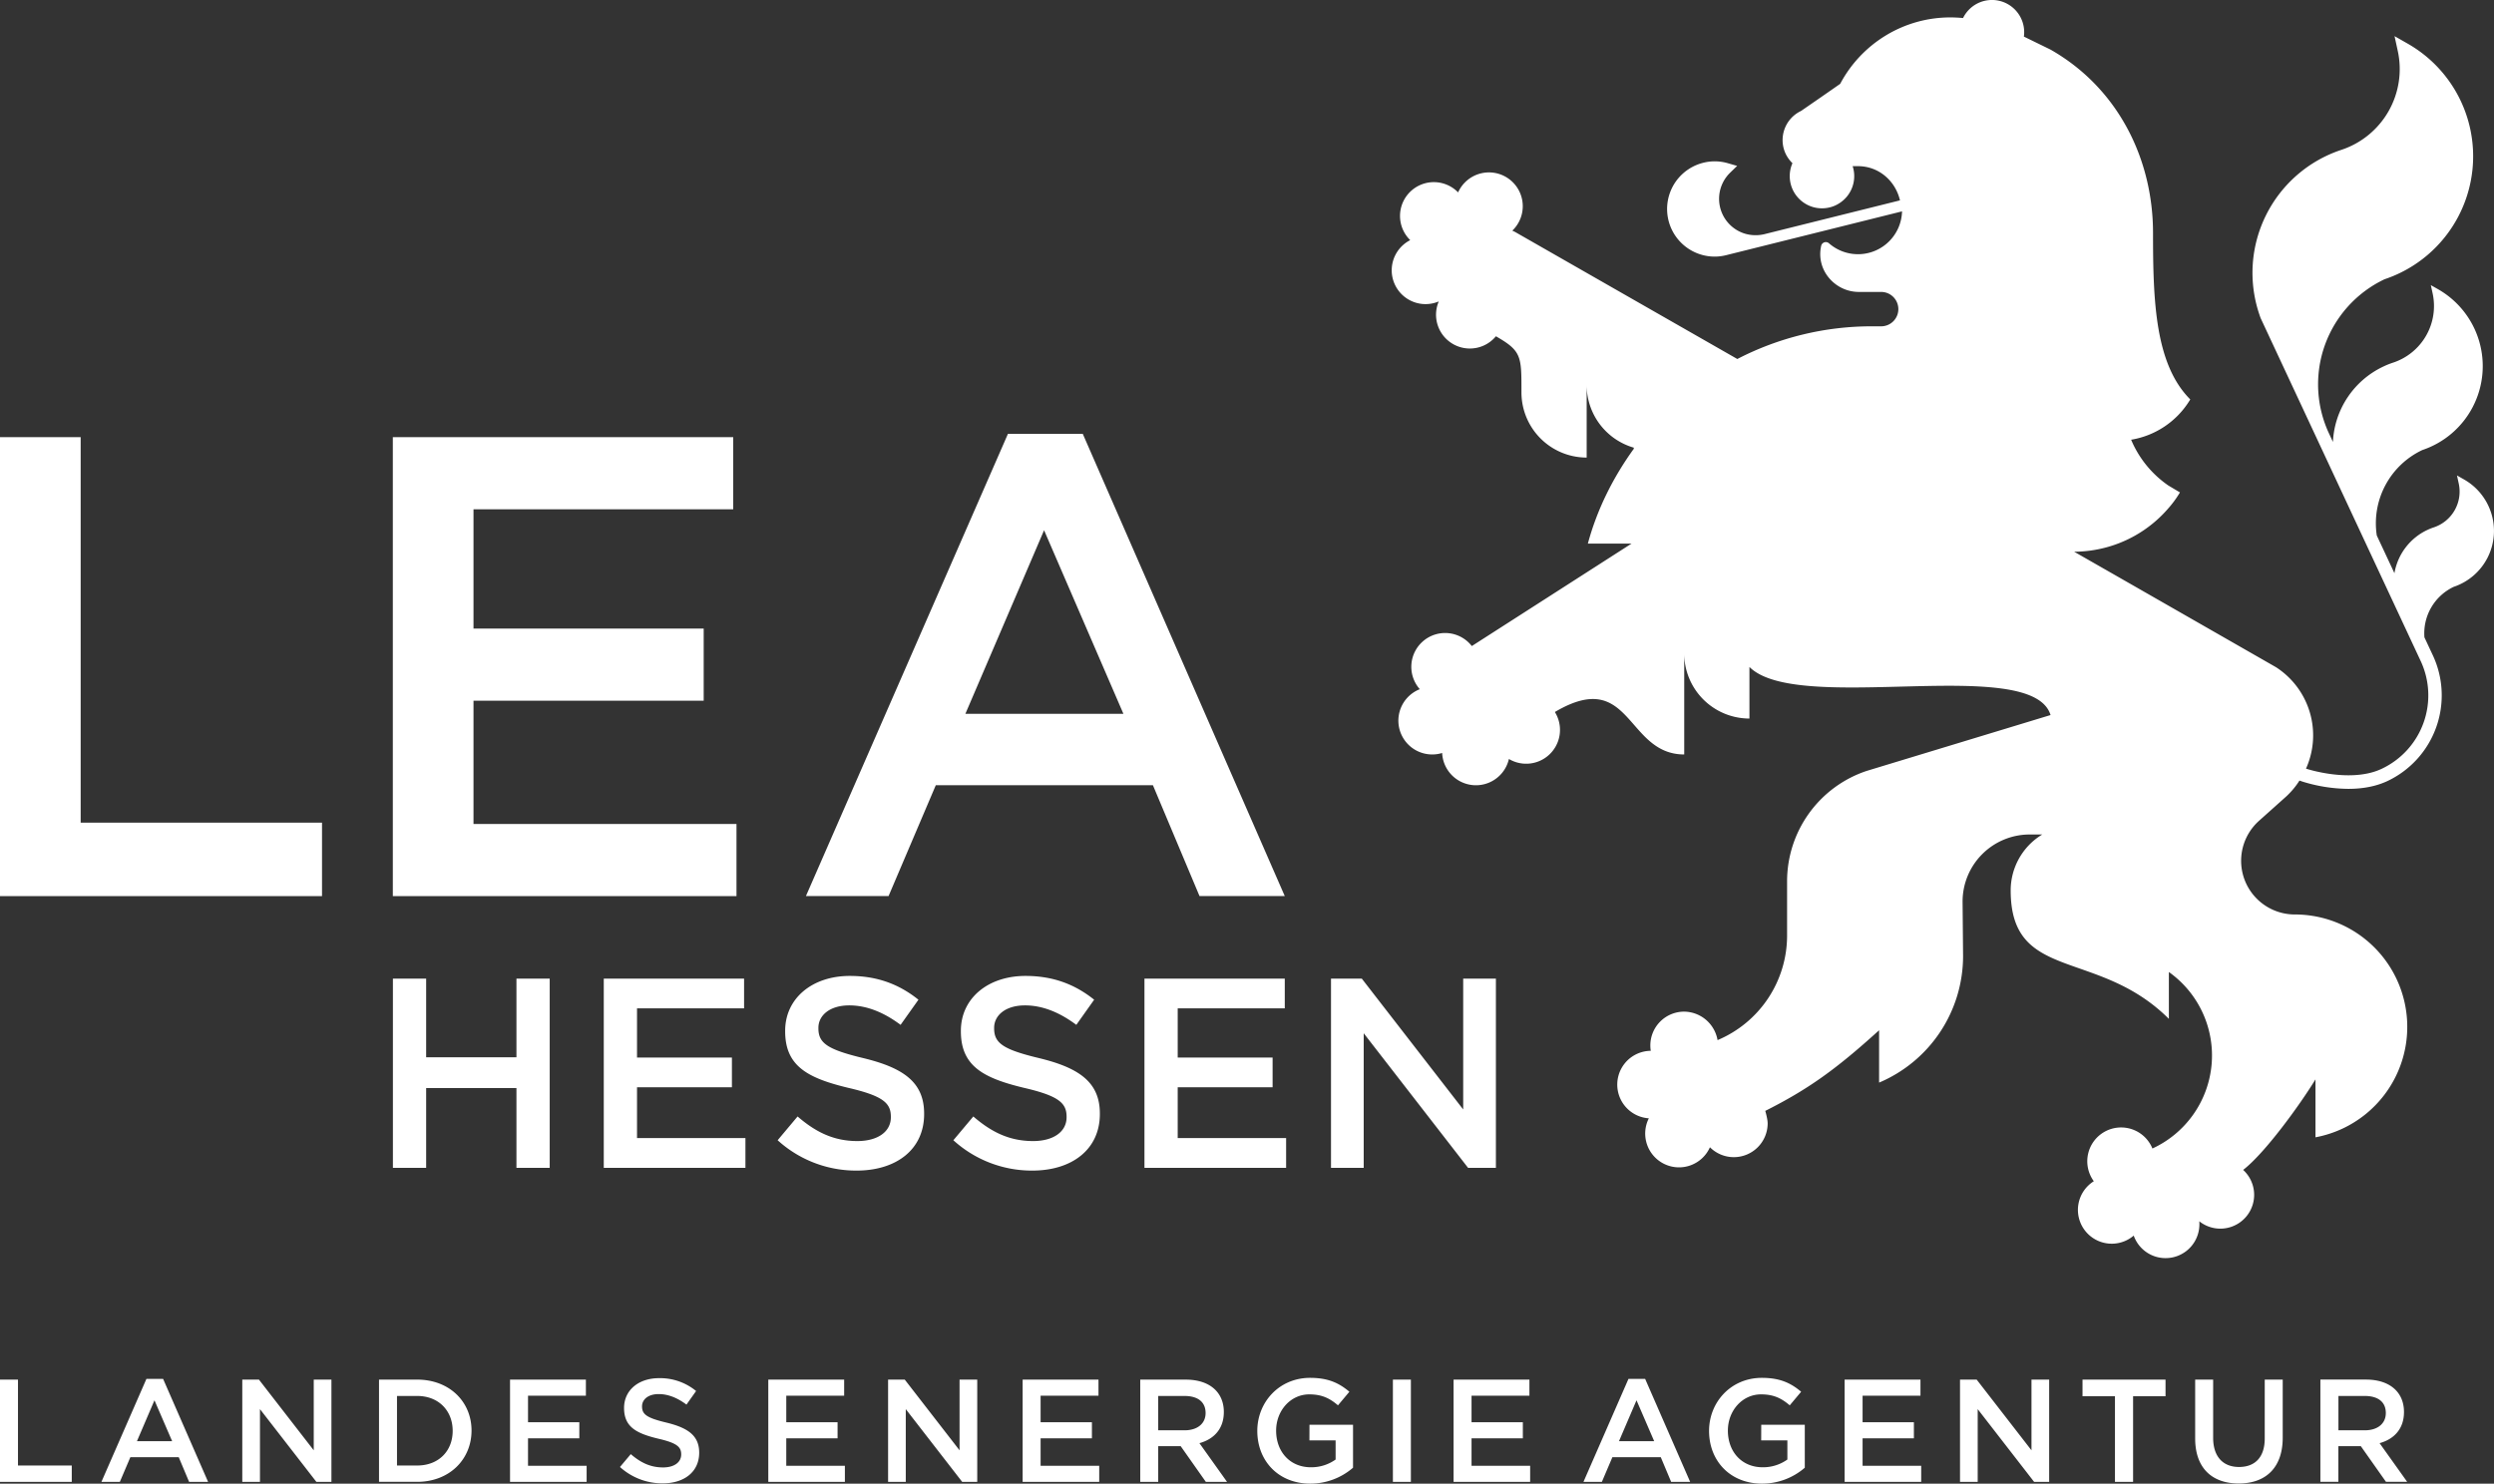 <svg xmlns="http://www.w3.org/2000/svg" viewBox="0 0 2000 1190.11"><rect x="0" y="0" width="2000" height="1190.11" fill="#333333" stroke="none"/><g data-name="Ebene 2"><path d="M868.3 348h-60l-162 370.77h66.27l37.86-88.88h174.14l37.35 88.88h68.36zm-94.14 224.6l63.11-147.26L900.9 572.6zM64.69 350.66H0V718.8h258.23v-58.9H64.69V350.66zm315.02 211.42h184.6v-57.86h-184.6v-95.71h208.27v-57.85H315.02V718.8h275.59v-57.85h-210.9v-98.87zm131.13 310.09h76.1v-23.84h-76.1v-39.46h85.86v-23.85H484.18v151.76h113.6v-23.85h-86.94v-40.76zm181.46-23.41c-29-6.94-36-12.14-36-23.85v-.43c0-10 9.11-18 24.72-18 13.87 0 27.53 5.42 41.19 15.61l14.31-20.16c-15.4-12.36-33-19.08-55.07-19.08-30.13 0-51.81 18-51.81 44v.43c0 28 18.21 37.51 50.51 45.32 28.18 6.5 34.25 12.35 34.25 23.19v.44c0 11.49-10.4 19.08-26.88 19.08-18.86 0-33.39-7.16-47.91-19.73l-16 19.07A93.49 93.49 0 00686.88 939c31.87 0 54.2-16.92 54.2-45.31v-.44c0-25.2-16.7-36.69-48.78-44.49zm-278.15-.65h-72.41v-63.09h-26.66v151.76h26.66v-63.96h72.41v63.96h26.67V785.02h-26.67v63.09zm530.28 24.06h76.1v-23.84h-76.1v-39.46h85.86v-23.85H917.77v151.76h113.6v-23.85h-86.94v-40.76zm228.94-87.15v104.93l-81.3-104.93h-24.71v151.76h26.23V828.82l83.68 107.96h22.33V785.02h-26.23zm-340.15 63.74c-29.05-6.94-36-12.14-36-23.85v-.43c0-10 9.11-18 24.72-18 13.87 0 27.53 5.42 41.19 15.61l14.3-20.16c-15.39-12.36-33-19.08-55.06-19.08-30.14 0-51.82 18-51.82 44v.43c0 28 18.21 37.51 50.52 45.32 28.18 6.5 34.25 12.35 34.25 23.19v.44c0 11.49-10.4 19.08-26.88 19.08-18.86 0-33.39-7.16-47.91-19.73l-16 19.07A93.51 93.51 0 00827.8 939c31.87 0 54.2-17 54.2-45.36v-.44c0-25.15-16.69-36.64-48.78-44.44zm-298.9 292.36c-15.71-3.76-19.46-6.57-19.46-13 0-5.51 4.92-9.85 13.36-9.85 7.5 0 14.88 2.93 22.27 8.44l7.73-10.9a45.46 45.46 0 00-29.77-10.31c-16.29 0-28 9.6-28 23.9 0 15.24 9.85 20.4 27.31 24.62 15.24 3.51 18.52 6.68 18.52 12.66 0 6.32-5.62 10.43-14.53 10.43-10.2 0-18-3.87-25.91-10.67l-8.67 10.32a50.55 50.55 0 0034.22 13.12c17.23 0 29.31-9.14 29.31-24.61-.01-13.73-9.04-19.93-26.38-24.15zm96.21 12.66h41.14v-12.9h-41.14v-21.33h46.42v-12.89h-60.83v82.04h61.42v-12.89h-47.01v-22.03zm203.96 0h41.14v-12.9h-41.14v-21.33h46.41v-12.89h-60.82v82.04h61.41v-12.89h-47v-22.03zm-65 9.6l-43.95-56.72h-13.36v82.04h14.18v-58.36l45.24 58.36h12.07v-82.04h-14.18v56.72zm-652.06-57.31l-36.1 82.63H96.1l8.44-19.81h38.79l8.32 19.81h15.23l-36.09-82.63zm-7.62 50l14.06-32.82 14.18 32.82zm141.79 7.31l-43.95-56.72h-13.36v82.04h14.18v-58.36l45.24 58.36h12.07v-82.04H251.6v56.72zm171.83-9.6h41.14v-12.9h-41.14v-21.33h46.41v-12.89h-60.83v82.04h61.42v-12.89h-47v-22.03zm-88.9-47.12h-30.59v82h30.59c25.78 0 43.6-17.93 43.6-41.14s-17.82-40.86-43.6-40.86zm0 68.91h-16.17v-55.79h16.17c17.23 0 28.48 11.84 28.48 28s-11.25 27.79-28.48 27.79zm-320.11-68.91H0v82.04h57.55v-13.13H14.42v-68.91zm1655.6 13.36h26.02v68.68h14.53v-68.68h26.02v-13.36h-66.57v13.36zm-176.37 33.76h41.14v-12.9h-41.14v-21.33h46.41v-12.89h-60.82v82.04h61.41v-12.89h-47v-22.03zm135.44 9.6l-43.95-56.72h-13.36v82.04h14.18v-58.36l45.24 58.36h12.07v-82.04h-14.18v56.72zm-647.67-30.7c0-16.06-11.61-26-30.48-26h-36.56v82h14.41v-28.6h18.05L967 1188.7h17l-22.15-31.06c11.48-3.16 19.57-11.37 19.57-24.96zm-52.63 14.65v-27.55h21c10.67 0 17 4.69 17 13.72 0 8.44-6.56 13.83-16.88 13.83zm979.45 10.31c11.49-3.16 19.57-11.37 19.57-25 0-16.06-11.6-26-30.47-26h-36.57v82h14.42v-28.6h18l20.16 28.6h17zm-33-10.31v-27.55h21c10.66 0 17 4.69 17 13.72 0 8.44-6.56 13.83-16.87 13.83zm-59.1 6.56c0 15.12-7.85 22.86-20.62 22.86s-20.75-8.21-20.75-23.44v-46.65h-14.42v47.23c0 23.79 13.6 36.1 34.93 36.1s35.28-12.31 35.28-36.8v-46.53h-14.42zM1117 1106.66h14.42v82.04H1117zm295.34 48.75h21v15.36a33.54 33.54 0 01-19.81 6.21c-16.76 0-27.9-12.42-27.9-29.42 0-15.94 11.49-29.06 26.61-29.06 10.43 0 16.64 3.39 23 8.79l9.14-10.9c-8.44-7.15-17.23-11.14-31.53-11.14-24.73 0-42.31 19.46-42.31 42.55 0 24 16.88 42.31 42.55 42.31a52.29 52.29 0 0034.22-12.78v-34.46h-34.92zm-362.28 0h21v15.36a33.49 33.49 0 01-19.81 6.21c-16.76 0-27.89-12.42-27.89-29.42 0-15.94 11.49-29.06 26.6-29.06 10.44 0 16.65 3.39 23 8.79l9.14-10.9c-8.44-7.15-17.23-11.14-31.53-11.14-24.73 0-42.31 19.46-42.31 42.55 0 24 16.88 42.31 42.54 42.31a52.3 52.3 0 0034.23-12.78v-34.46h-34.93zm255.86-49.34l-36.1 82.63h14.76l8.44-19.81h38.8l8.32 19.81h15.24l-36.1-82.63zm-7.62 50l14.06-32.82 14.18 32.82zm-118.23-2.29h41.14v-12.9h-41.14v-21.33h46.41v-12.89h-60.82v82.04h61.41v-12.89h-47v-22.03zm817.48-742.87a47.45 47.45 0 00-21.44-26.23l-5.8-3.29 1.42 6.52a30.27 30.27 0 01-20 35.12 43.48 43.48 0 00-5.15 2.05 47.1 47.1 0 00-26.42 34.71L1906 429.53a65 65 0 0136.53-68.53 71 71 0 0012.61-129l-5.8-3.28 1.42 6.49a47.81 47.81 0 01-31.76 55.7 64.3 64.3 0 00-7.72 3.1 70.57 70.57 0 00-40.45 60.49l-2-4.33-1.09-2.33A93.26 93.26 0 011912.23 224a104 104 0 0018.54-189l-10.52-6 2.57 11.83a68.25 68.25 0 01-45.27 79.39 103.9 103.9 0 00-65.89 131.51c.41 1.24.83 2.46 1.27 3.63l.16.31 128 274.32a65.1 65.1 0 01-31.17 86.71c-24.6 11.66-59.91.1-60.26 0l-.42-.14a65.08 65.08 0 00-24-81.33L1716.54 473l-10.1-5.78-43-24.58v-.06a101.35 101.35 0 0015.47-1.31 100 100 0 0060-33.6 82.73 82.73 0 008.59-11.6l.66-1.07-9.38-5.6a84.1 84.1 0 01-29.78-36.67 68.09 68.09 0 0046.55-30.91c.31-.47.6-.95.88-1.42-28.18-28.19-29.87-78.6-29.87-133.63 0-58.9-27.83-116.06-82.24-147L1623 29.35A25.83 25.83 0 001583.58 4a26 26 0 00-9.36 10.47q-2.49-.24-5-.36c-1.69-.09-3.39-.14-5.1-.14a99.43 99.43 0 00-52.31 14.77 100.49 100.49 0 00-36.12 38.52L1460 78.17 1444.31 89a25.85 25.85 0 00-12.31 34.44 26.24 26.24 0 002.41 4 25 25 0 003 3.47 25.61 25.61 0 00-2.17 10.36 25.76 25.76 0 003.68 13.3 26.06 26.06 0 009.62 9.29 25.59 25.59 0 006 2.41 25.89 25.89 0 006.57.83 26.2 26.2 0 008.21-1.32 25.47 25.47 0 007.1-3.72 25.64 25.64 0 0010.52-20.79 25.26 25.26 0 00-.32-4.09 23.76 23.76 0 00-.95-3.89h4.33c16.71 0 30 11.84 33.65 27.44l-108.74 27.11a30.3 30.3 0 01-15.14-.27 29.21 29.21 0 01-12.26-49.11l5.55-5.38-7.42-2.15a37.54 37.54 0 00-19.77-.36 38.2 38.2 0 009.14 75.27 38.34 38.34 0 009.35-1.18l140.93-35.11a.43.43 0 010 .05 35.32 35.32 0 01-58.56 25.58 3.82 3.82 0 00-6.28 2 30.54 30.54 0 00-.75 6.33c-.2 16.86 14.06 30.67 30.93 30.67h17.54a13.79 13.79 0 110 27.57H1501a234.51 234.51 0 00-107.81 26.22L1214.86 186l-2.09-1a27.11 27.11 0 10-43.48-30.67 27.12 27.12 0 10-38.4 38.3 27.13 27.13 0 0022.89 49.16 27.12 27.12 0 0045.83 27.95c20.78 11.9 20.48 16.08 20.48 45a52.3 52.3 0 0052.3 52.3v-58.2a52.34 52.34 0 0037.79 50.26v.91c-16.44 22.76-29.33 48.23-36.84 76.06h35l-128.06 82.17a27.11 27.11 0 10-41.71 34.6 27.12 27.12 0 009.93 52.35 26.83 26.83 0 008-1.19 27.12 27.12 0 0053.53 4.82 27.12 27.12 0 0036.86-37.67l.24-.16c61.24-36 56.57 34.2 103.49 34.2v-81.11a52.29 52.29 0 0052.3 52.3V535c38.92 38.93 226.62-10.28 241.47 38.58l-147.5 44.82a93.38 93.38 0 00-63.78 88.6v43.4a91 91 0 01-55.76 83.93 27.51 27.51 0 00-26.78-22.84 27.12 27.12 0 00-27.12 27.11 27.88 27.88 0 00.34 4.32 27.1 27.1 0 00-1.55 54.14 27.12 27.12 0 1049 23.22 27.12 27.12 0 0046.29-19.18c0-3.54-1.92-10-1.92-10 34-17.09 56.4-33 91.28-64.68v42a110.28 110.28 0 0067.35-101.6l-.4-43.62a53.82 53.82 0 0153.82-53.81h10.09a52.41 52.41 0 00-25.33 44.91c0 73.82 69.95 46.1 126.85 103v-37.6a82.14 82.14 0 01-13.19 141.58 27.12 27.12 0 10-47 26.25 27.12 27.12 0 1032 43.61 27.11 27.11 0 0052.67-9.05c0-.82 0-1.62-.11-2.44a27.11 27.11 0 0035.2-41.2c17.43-13.44 45.42-52.07 58-72.62v46.47a90.14 90.14 0 00-16.57-178.75 43.05 43.05 0 01-28.7-75.14l21.57-19.3a63.55 63.55 0 0010.86-12.97l2.24.77a126.57 126.57 0 0036.91 5.87c12 0 22.52-2.1 31.4-6.26A76 76 0 001951 525.76l-.57-1.2-6.22-13.3a41.21 41.21 0 0123.54-40.55 47.32 47.32 0 0029.81-59.8z" fill="#fff" data-name="LEA Logo RGB"/></g></svg>